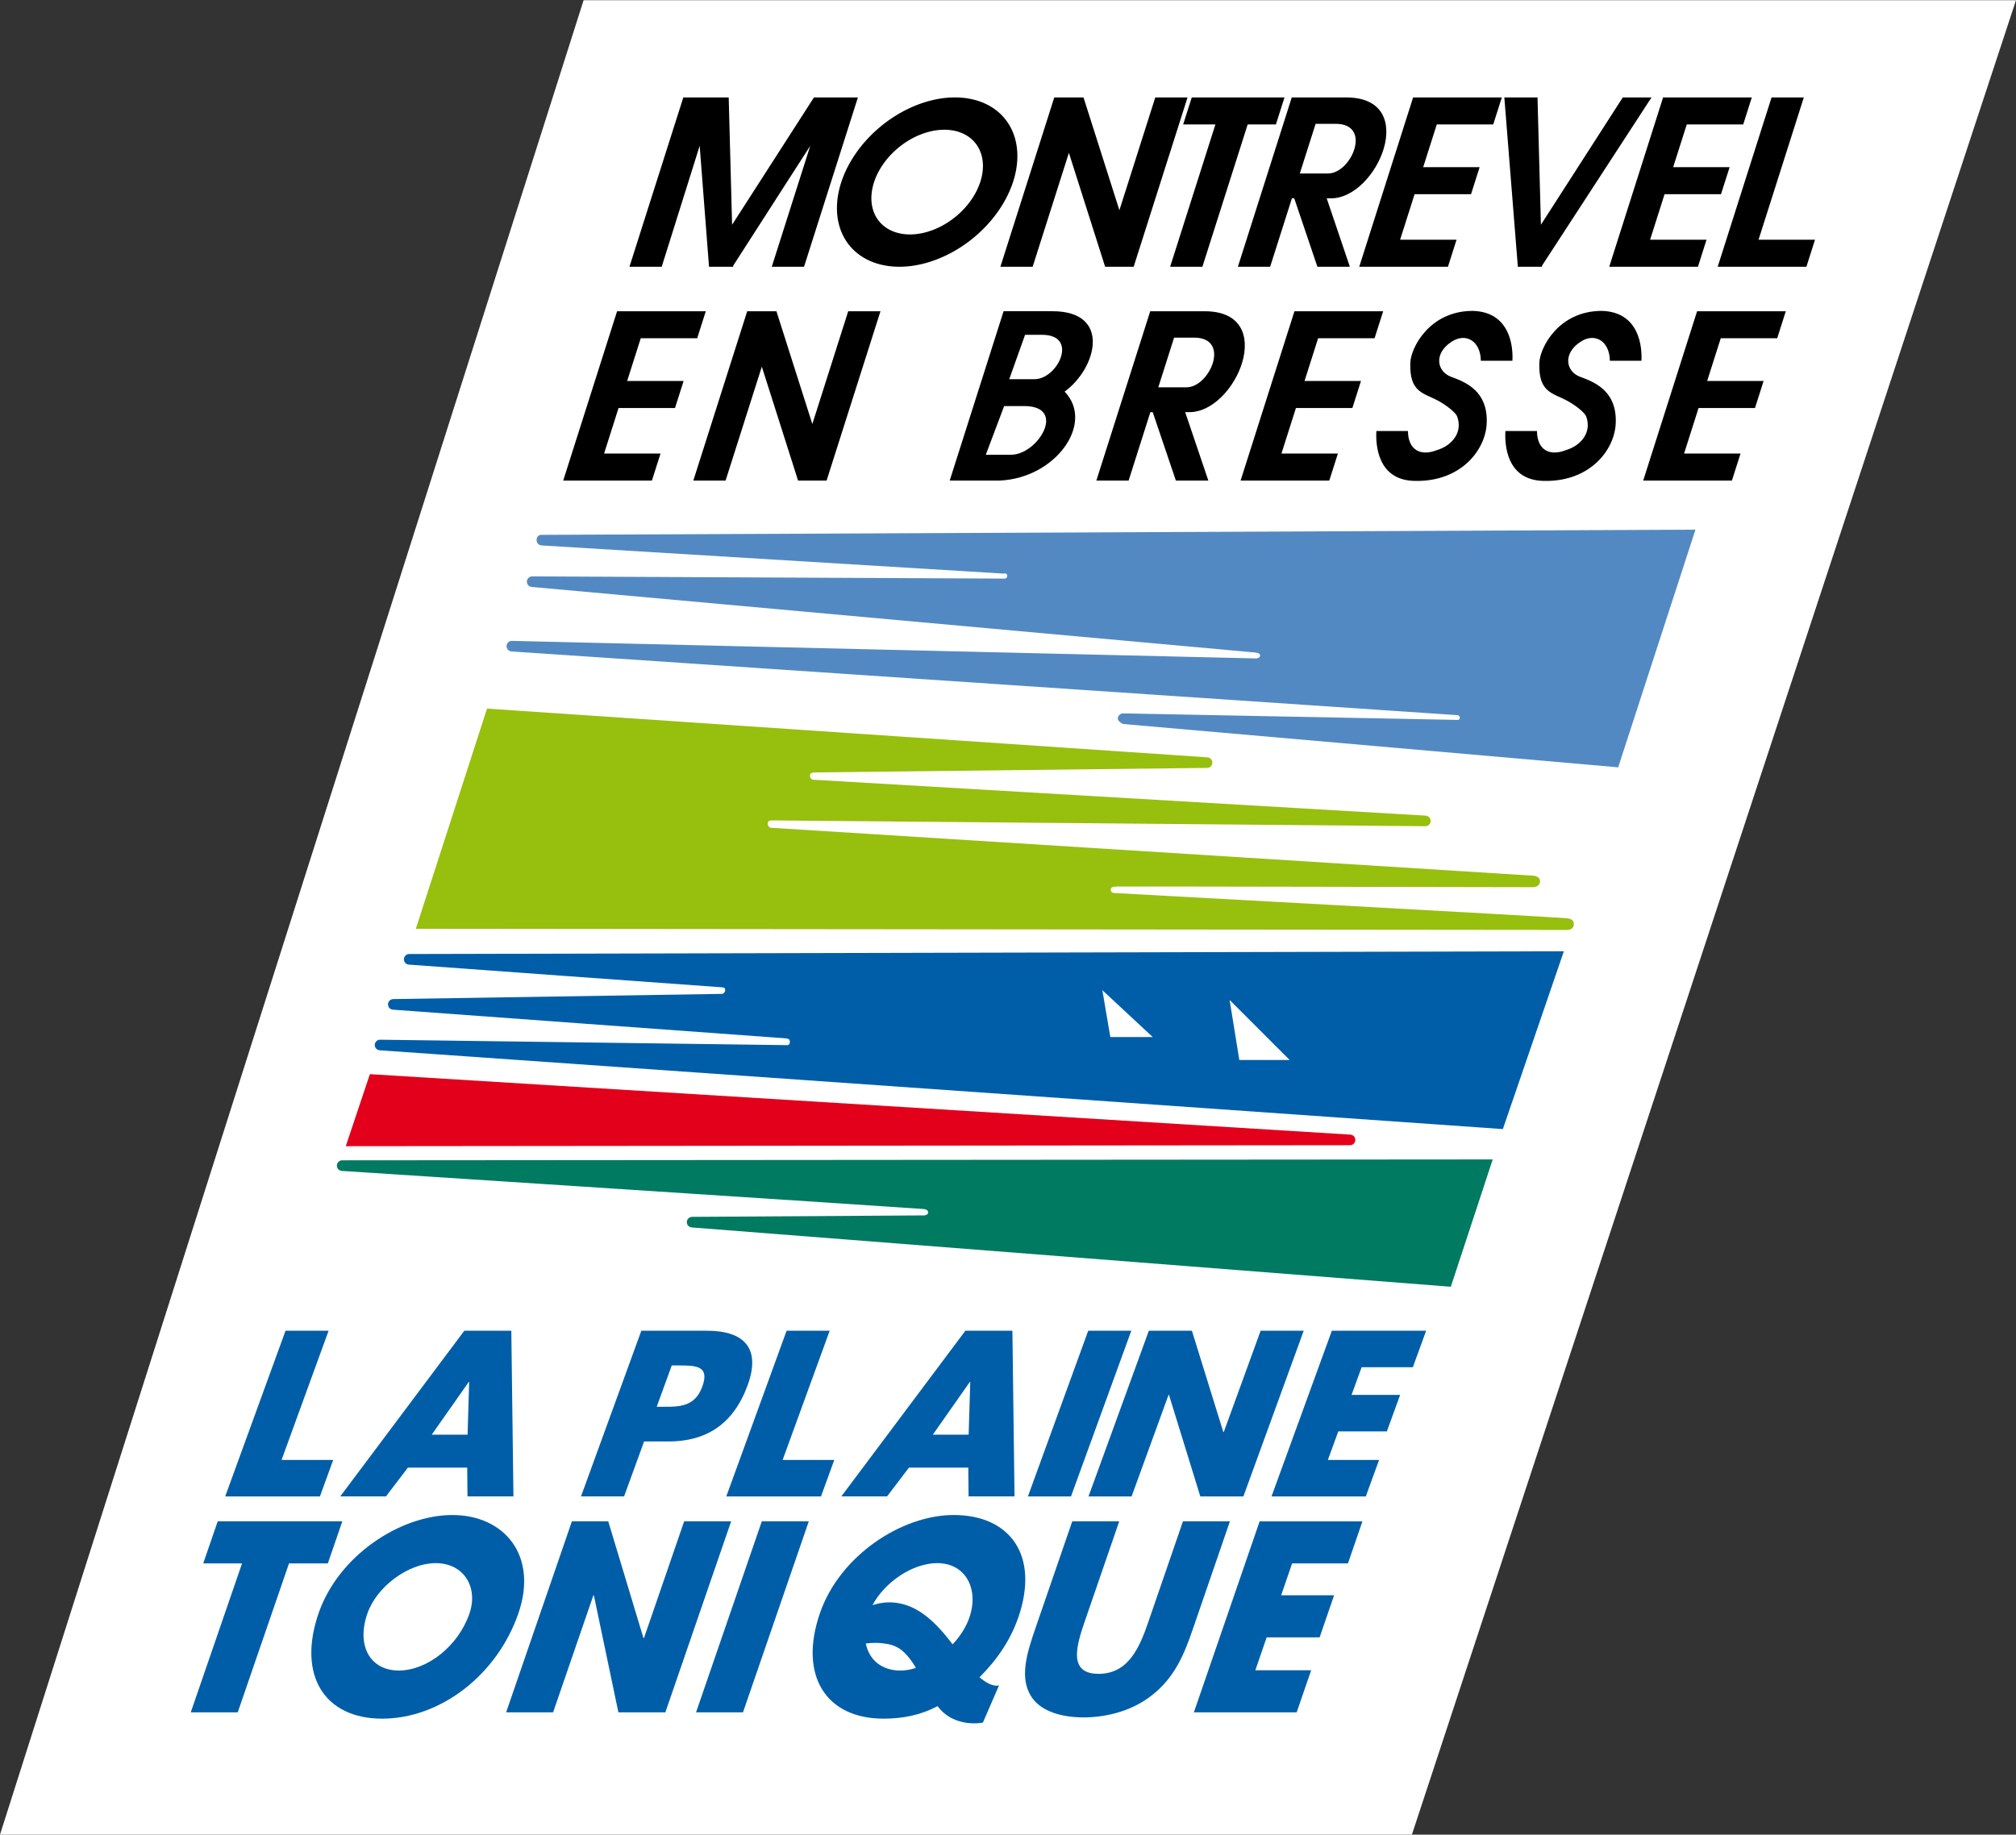 <?xml version="1.0" encoding="UTF-8" standalone="no"?>
<svg
   xmlns:dc="http://purl.org/dc/elements/1.1/"
   xmlns:cc="http://creativecommons.org/ns#"
   xmlns:rdf="http://www.w3.org/1999/02/22-rdf-syntax-ns#"
   xmlns:svg="http://www.w3.org/2000/svg"
   xmlns="http://www.w3.org/2000/svg"
   xmlns:sodipodi="http://sodipodi.sourceforge.net/DTD/sodipodi-0.dtd"
   xmlns:inkscape="http://www.inkscape.org/namespaces/inkscape"
   inkscape:version="1.0beta1 (76ce730, 2019-10-19)"
   sodipodi:docname="Logo_CC_Montrevel_Bresse.svg"
   id="svg2"
   version="1.1"
   xml:space="preserve"
   width="500"
   height="455.1"
   viewBox="0 0 500 455.1"><rect x="0" y="0" width="500" height="455.1" fill="#333333" stroke="none"/><sodipodi:namedview
     inkscape:current-layer="svg2"
     inkscape:window-maximized="0"
     inkscape:window-y="23"
     inkscape:window-x="0"
     inkscape:cy="95.593731"
     inkscape:cx="353.27138"
     inkscape:zoom="0.46614469"
     showgrid="false"
     id="namedview996"
     inkscape:window-height="784"
     inkscape:window-width="1440"
     inkscape:pageshadow="2"
     inkscape:pageopacity="0"
     guidetolerance="10"
     gridtolerance="10"
     objecttolerance="10"
     borderopacity="1"
     inkscape:document-rotation="0"
     bordercolor="#666666"
     pagecolor="#ffffff" /><defs
     id="defs6" /><path
     id="path678"
     style="opacity:1;fill:#ffffff;fill-opacity:1;fill-rule:nonzero;stroke:none;stroke-width:1.25;stop-opacity:1"
     d="M 144.747,0.049 5e-8,455.1 H 350.176 L 500,0.049 Z"
     inkscape:connector-curvature="0" /><g
     id="g1346"><path
       inkscape:connector-curvature="0"
       d="m 171.658,301.86 57.62,-0.36 c 0,0 0.909,-0.115 0.909,-0.68 0,-0.569 -0.342,-0.795 -1.134,-0.909 -0.794,-0.115 -144.194,-9.442 -144.194,-9.442 -0.725,0 -1.312,-0.589 -1.312,-1.317 0,-0.728 0.587,-1.317 1.312,-1.317 l 285.358,-0.221 -10.392,31.584 -188.167,-14.705 c -0.728,0 -1.317,-0.589 -1.317,-1.317 0,-0.728 0.588,-1.317 1.317,-1.317"
       style="opacity:1;fill:#007a61;fill-opacity:1;fill-rule:nonzero;stroke:none;stroke-width:3.954;stop-opacity:1"
       id="path684" /><path
       inkscape:connector-curvature="0"
       d="m 334.829,284.086 v 0 c 0.722,0 1.312,-0.589 1.312,-1.317 0,-0.724 -0.59,-1.313 -1.312,-1.313 L 91.739,266.46 85.754,284.328 Z"
       style="opacity:1;fill:#e2001a;fill-opacity:1;fill-rule:nonzero;stroke:none;stroke-width:3.954;stop-opacity:1"
       id="path686" /><path
       inkscape:connector-curvature="0"
       d="m 299.369,190.492 v 0 c 0.725,0 1.315,-0.585 1.315,-1.313 0,-0.728 -0.59,-1.317 -1.315,-1.317 l -178.582,-12.083 -17.655,54.62 285.673,0.281 c 0,0 1.521,0.043 1.521,-1.479 0,0 0.164,-1.151 -1.48,-1.396 -1.644,-0.249 -112.635,-6.287 -112.635,-6.287 0,0 -0.74,-0.083 -0.74,-0.822 0,-0.743 0.865,-0.743 1.644,-0.783 0.781,-0.04 103.125,0.166 103.125,0.166 0,0 1.705,0 1.705,-1.479 0,-1.479 -2.098,-1.396 -2.098,-1.396 L 191.026,205.327 c 0,0 -0.616,-0.245 -0.616,-1.064 0,-0.822 0.822,-0.743 1.438,-0.743 0.616,0 161.654,1.435 161.654,1.435 0.723,0 1.315,-0.589 1.315,-1.313 0,-0.728 -0.592,-1.317 -1.315,-1.317 l -151.954,-8.912 c 0,0 -0.659,-0.206 -0.659,-0.945 0,-0.739 0.411,-0.866 1.892,-0.866 1.478,0 96.589,-1.111 96.589,-1.111"
       style="opacity:1;fill:#97bf0d;fill-opacity:1;fill-rule:nonzero;stroke:none;stroke-width:3.954;stop-opacity:1"
       id="path688" /><path
       inkscape:connector-curvature="0"
       d="m 126.947,158.979 184.603,4.357 c 0,0 0.986,-0.083 0.986,-0.739 0,-0.656 -1.315,-0.743 -1.315,-0.743 L 131.99,145.61 c -0.728,0 -1.315,-0.589 -1.315,-1.317 0,-0.724 0.587,-1.313 1.315,-1.313 l 117.058,0.55 c 0,0 0.74,0.123 0.74,-0.7 0,-0.818 -0.822,-0.534 -0.822,-0.534 l -114.566,-6.987 c -0.727,0 -1.315,-0.589 -1.315,-1.313 0,-1.479 1.315,-1.317 1.315,-1.317 l 286.101,-1.289 -19.259,59.242 v -0.293 l -122.683,-10.739 c 0,0 -1.315,-0.589 -1.315,-1.317 0,-0.728 0.588,-1.317 1.315,-1.317 l 82.695,1.613 c 0,0 0.8,0.202 0.8,-0.538 0,-0.739 -0.904,-0.656 -0.904,-0.656 L 126.947,161.608 c -0.725,0 -1.313,-0.589 -1.313,-1.313 0,-0.731 0.588,-1.317 1.313,-1.317"
       style="opacity:1;fill:#5389c2;fill-opacity:1;fill-rule:nonzero;stroke:none;stroke-width:3.954;stop-opacity:1"
       id="path690" /><path
       inkscape:connector-curvature="0"
       d="m 307.372,262.952 -2.41,-14.906 14.902,14.906 z m -31.996,-5.698 -1.972,-11.621 12.492,11.621 z M 101.493,236.658 c -0.727,0 -1.315,0.589 -1.315,1.317 0,0.724 0.588,1.317 1.315,1.317 0,0 75.87,5.524 77.083,5.587 1.213,0.063 1.277,0.194 1.277,0.767 0,0.577 -0.638,0.898 -0.638,0.898 l -81.666,1.293 c -0.728,0 -1.317,0.589 -1.317,1.317 0,0.728 0.588,1.317 1.317,1.317 0,0 95.541,7.002 96.819,7.066 1.277,0.067 1.534,0.257 1.534,0.961 0,0.7 -0.575,0.767 -0.575,0.767 L 94.259,257.915 c -0.725,0 -1.313,0.589 -1.313,1.317 0,0.724 0.588,1.313 1.313,1.313 l 278.471,19.541 15.133,-44.111 z"
       style="opacity:1;fill:#005ea8;fill-opacity:1;fill-rule:nonzero;stroke:none;stroke-width:3.954;stop-opacity:1"
       id="path692" /></g><g
     id="g1759"><path
       inkscape:connector-curvature="0"
       d="m 69.831,362.159 h 12.809 l -3.294,9.051 H 55.855 L 70.814,330.112 h 10.682 z"
       style="opacity:1;fill:#005ea8;fill-opacity:1;fill-rule:nonzero;stroke:none;stroke-width:3.954;stop-opacity:1"
       id="path694" /><path
       inkscape:connector-curvature="0"
       d="m 116.364,342.812 h -0.108 l -9.177,13.084 h 8.884 z m -15.204,21.257 -5.434,7.137 H 84.389 L 115.154,330.112 h 11.662 l 0.526,41.094 H 115.946 l -0.071,-7.137 z"
       style="opacity:1;fill:#005ea8;fill-opacity:1;fill-rule:nonzero;stroke:none;stroke-width:3.954;stop-opacity:1"
       id="path696" /><path
       inkscape:connector-curvature="0"
       d="m 162.876,348.968 h 1.798 c 3.874,0 7.689,0 9.514,-5.014 1.885,-5.176 -1.639,-5.231 -5.784,-5.231 h -1.798 z m -3.815,-18.857 h 16.348 c 8.832,0 13.449,4.088 10.017,13.515 -3.534,9.703 -10.314,13.954 -19.632,13.954 h -6.05 l -4.961,13.625 h -10.684 z"
       style="opacity:1;fill:#005ea8;fill-opacity:1;fill-rule:nonzero;stroke:none;stroke-width:3.954;stop-opacity:1"
       id="path698" /><path
       inkscape:connector-curvature="0"
       d="m 194.103,362.159 h 12.809 l -3.292,9.051 h -23.489 l 14.958,-41.098 h 10.684 z"
       style="opacity:1;fill:#005ea8;fill-opacity:1;fill-rule:nonzero;stroke:none;stroke-width:3.954;stop-opacity:1"
       id="path700" /><path
       inkscape:connector-curvature="0"
       d="m 240.64,342.812 h -0.108 l -9.178,13.084 h 8.886 z m -15.204,21.257 -5.434,7.137 h -11.337 l 30.762,-41.094 h 11.667 l 0.523,41.094 h -11.393 l -0.071,-7.137 z"
       style="opacity:1;fill:#005ea8;fill-opacity:1;fill-rule:nonzero;stroke:none;stroke-width:3.954;stop-opacity:1"
       id="path702" /><path
       inkscape:connector-curvature="0"
       d="m 265.624,371.209 h -10.684 l 14.956,-41.098 h 10.684 z"
       style="opacity:1;fill:#005ea8;fill-opacity:1;fill-rule:nonzero;stroke:none;stroke-width:3.954;stop-opacity:1"
       id="path704" /><path
       inkscape:connector-curvature="0"
       d="m 284.928,330.112 h 10.684 l 7.791,25.128 h 0.108 l 9.148,-25.128 H 323.343 l -14.963,41.098 h -10.684 l -7.77,-25.183 h -0.11 l -9.162,25.183 h -10.684 z"
       style="opacity:1;fill:#005ea8;fill-opacity:1;fill-rule:nonzero;stroke:none;stroke-width:3.954;stop-opacity:1"
       id="path706" /><path
       inkscape:connector-curvature="0"
       d="m 337.706,339.158 -2.497,6.868 h 12.045 l -3.291,9.051 h -12.045 l -2.586,7.082 h 12.704 l -3.294,9.051 h -23.387 l 14.963,-41.098 h 23.382 l -3.291,9.047 z"
       style="opacity:1;fill:#005ea8;fill-opacity:1;fill-rule:nonzero;stroke:none;stroke-width:3.954;stop-opacity:1"
       id="path708" /><path
       inkscape:connector-curvature="0"
       d="M 58.962,424.77 H 47.313 l 12.719,-36.946 h -9.626 l 3.59,-10.431 h 30.905 l -3.592,10.431 h -9.629 z"
       style="opacity:1;fill:#005ea8;fill-opacity:1;fill-rule:nonzero;stroke:none;stroke-width:3.954;stop-opacity:1"
       id="path710" /><path
       inkscape:connector-curvature="0"
       d="m 91.111,400.267 c -2.809,8.169 0.84,14.135 7.793,14.135 6.953,0 14.716,-5.967 17.527,-14.135 2.25,-6.536 -1.402,-12.506 -8.357,-12.506 -6.953,0 -14.713,5.971 -16.963,12.506 m 37.465,-0.067 c -5.278,15.334 -19.397,26.14 -33.782,26.14 -14.384,0 -21.064,-10.806 -15.783,-26.14 4.931,-14.325 20.277,-24.376 33.175,-24.376 12.9,0 21.321,10.051 16.389,24.376"
       style="opacity:1;fill:#005ea8;fill-opacity:1;fill-rule:nonzero;stroke:none;stroke-width:3.954;stop-opacity:1"
       id="path712" /><path
       inkscape:connector-curvature="0"
       d="m 141.838,377.393 h 9.017 l 8.736,28.967 h 0.118 l 9.974,-28.967 h 11.651 l -16.315,47.377 h -11.649 l -6.083,-29.03 h -0.118 l -9.992,29.03 h -11.647 z"
       style="opacity:1;fill:#005ea8;fill-opacity:1;fill-rule:nonzero;stroke:none;stroke-width:3.954;stop-opacity:1"
       id="path714" /><path
       inkscape:connector-curvature="0"
       d="m 184.275,424.77 h -11.644 l 16.309,-47.377 h 11.649 z"
       style="opacity:1;fill:#005ea8;fill-opacity:1;fill-rule:nonzero;stroke:none;stroke-width:3.954;stop-opacity:1"
       id="path716" /><path
       inkscape:connector-curvature="0"
       d="m 305.04,377.393 -9.168,26.642 c -2.099,6.093 -4.415,12.127 -10.451,16.713 -5.086,3.895 -11.447,5.279 -16.674,5.279 -5.234,0 -10.641,-1.384 -13.044,-5.279 -2.878,-4.587 -1.042,-10.62 1.057,-16.713 l 9.175,-26.642 h 11.651 l -8.592,24.946 c -2.117,6.156 -4.017,12.882 3.472,12.882 7.489,0 10.219,-6.726 12.339,-12.882 l 8.585,-24.946 z"
       style="opacity:1;fill:#005ea8;fill-opacity:1;fill-rule:nonzero;stroke:none;stroke-width:3.954;stop-opacity:1"
       id="path718" /><path
       inkscape:connector-curvature="0"
       d="m 320.465,387.824 -2.722,7.916 h 13.135 l -3.593,10.431 H 314.151 l -2.809,8.169 h 13.846 l -3.593,10.431 h -25.492 l 16.307,-47.377 h 25.494 l -3.588,10.431 z"
       style="opacity:1;fill:#005ea8;fill-opacity:1;fill-rule:nonzero;stroke:none;stroke-width:3.954;stop-opacity:1"
       id="path720" /><path
       inkscape:connector-curvature="0"
       d="m 223.295,414.402 c -4.576,0 -7.732,-2.598 -8.559,-6.702 1.476,-0.217 3.394,-0.277 5.707,0.186 2.993,0.597 4.925,2.851 6.715,5.84 l -0.077,0.047 c -1.343,0.443 -2.592,0.629 -3.785,0.629 m 9.175,-26.642 c 7.014,0 10.395,6.409 7.949,13.507 -0.777,2.262 -2.267,4.674 -4.17,6.639 -5.85,-7.864 -10.4,-9.944 -14.448,-10.359 -2.028,-0.21 -3.927,0.166 -5.405,0.625 3.013,-5.658 9.874,-10.411 16.074,-10.411 m 20.096,13.447 c 5.298,-15.397 -2.076,-25.385 -16.046,-25.385 -12.893,0 -28.247,10.051 -33.175,24.376 -5.281,15.334 1.4,26.14 15.785,26.14 4.809,0 9.157,-0.878 13.362,-3.076 l 0.034,-0.04 c 4.147,5.595 11.248,4.096 11.248,4.096 l 4.006,-9.24 c 0,0 -1.647,0.735 -4.847,-2.005 4.466,-4.444 7.727,-9.343 9.634,-14.883"
       style="opacity:1;fill:#005ea8;fill-opacity:1;fill-rule:nonzero;stroke:none;stroke-width:3.954;stop-opacity:1"
       id="path722" /></g><g
     id="g1742"><path
       id="path1015"
       style="opacity:1;fill:#000000;fill-opacity:1;fill-rule:nonzero;stroke:none;stroke-width:0.378;stroke-miterlimit:4;stroke-dasharray:none;stop-opacity:1"
       d="m 169.475,24.17 -13.359,42 h 8 l 9.415,-30 2.319,30 h 6 l -0.008,-0.262 19.115,-29.738 -9.543,30 h 8 l 13.361,-42 H 201.873 L 181.572,55.75 180.729,24.17 Z"
       inkscape:connector-curvature="0"
       sodipodi:nodetypes="ccccccccccccccc" /><path
       id="path1128"
       style="opacity:1;fill:#000000;fill-opacity:1;fill-rule:nonzero;stroke:none;stroke-width:0.378;stroke-miterlimit:4;stroke-dasharray:none;stop-opacity:1"
       d="m 261.475,24.17 -13.359,42 h 8 l 8.986,-28.254 8.988,28.254 h 7.078 l 13.359,-42 h -8 l -8.898,27.979 -8.902,-27.979 z"
       inkscape:connector-curvature="0"
       sodipodi:nodetypes="ccccccccccc" /><path
       inkscape:connector-curvature="0"
       id="path1160"
       style="opacity:1;fill:#000000;fill-opacity:1;fill-rule:nonzero;stroke:none;stroke-width:0.378;stroke-miterlimit:4;stroke-dasharray:none;stop-opacity:1"
       d="m 295.576,24.17 -2.131,6.699 h 7.998 l -11.229,35.301 h 8 l 11.23,-35.301 h 7 l 2.131,-6.699 z" /><path
       sodipodi:nodetypes="ccccccccc"
       inkscape:connector-curvature="0"
       d="m 373.099,24.17 3.351,42 h 6 l -0.008,-0.262 27.156,-41.738 h -7.124 L 382.172,55.75 381.329,24.17 Z"
       style="opacity:1;fill:#000000;fill-opacity:1;fill-rule:nonzero;stroke:none;stroke-width:0.378;stroke-miterlimit:4;stroke-dasharray:none;stop-opacity:1"
       id="path1164" /><path
       id="path1239"
       style="opacity:1;fill:#000000;fill-opacity:1;fill-rule:nonzero;stroke:none;stroke-width:0.378;stroke-miterlimit:4;stroke-dasharray:none;stop-opacity:1"
       d="m 350.475,24.17 -13.359,42 h 22 l 2.131,-6.701 H 347.248 l 3.594,-11.299 H 364.84 l 2.133,-6.701 h -14 l 3.371,-10.6 h 14 l 2.131,-6.699 z"
       inkscape:connector-curvature="0"
       sodipodi:nodetypes="ccccccccccccc" /><path
       id="path1261"
       style="opacity:1;fill:#000000;fill-opacity:1;fill-rule:nonzero;stroke:none;stroke-width:0.378;stroke-miterlimit:4;stroke-dasharray:none;stop-opacity:1"
       d="m 439.375,24.17 -13.359,42 h 22 l 2.131,-6.701 H 436.148 L 447.375,24.17 Z"
       inkscape:connector-curvature="0"
       sodipodi:nodetypes="ccccccc" /><path
       sodipodi:nodetypes="ccccccccccccc"
       inkscape:connector-curvature="0"
       d="m 412.475,24.17 -13.359,42 h 22 l 2.131,-6.701 H 409.248 l 3.594,-11.299 H 426.84 l 2.133,-6.701 h -14 l 3.371,-10.6 h 14 l 2.131,-6.699 z"
       style="opacity:1;fill:#000000;fill-opacity:1;fill-rule:nonzero;stroke:none;stroke-width:0.378;stroke-miterlimit:4;stroke-dasharray:none;stop-opacity:1"
       id="path1275" /><path
       inkscape:connector-curvature="0"
       id="path1306"
       style="opacity:1;fill:#000000;fill-opacity:1;fill-rule:nonzero;stroke:none;stroke-width:0.378;stroke-miterlimit:4;stroke-dasharray:none;stop-opacity:1"
       d="m 320.375,24.17 -13.359,42 h 8 l 5.398,-16.975 h 0.578 l 5.744,16.975 h 8.051 l -5.744,-16.975 h 0.824 c 11.702,0.357 22.525,-25.025 4,-25.025 h -5.492 -5.936 z m 5.918,6.545 H 331.25 c 9.263,0 3.851,12.499 -2,12.32 h -6.875 z" /><path
       id="path1312"
       style="opacity:1;fill:#000000;fill-opacity:1;fill-rule:nonzero;stroke:none;stroke-width:0.378;stroke-miterlimit:4;stroke-dasharray:none;stop-opacity:1"
       d="m 248.906,77.203 -13.359,42 h 0.649 l -0.002,0.006 h 11.779 c 13.884,-0.609 23.605,-14.26 16.068,-22.061 7.971,-5.787 11.664,-19.945 -2.986,-19.945 h -4.906 z m 5.326,5.85 h 4.203 c 9.27,0 3.854,11.171 -2.002,11.012 h -6.123 z m -5.189,17.68 h 4.994 c 10.75,0 3.335,12.249 -3.456,12.074 h -6.086 z"
       inkscape:connector-curvature="0"
       sodipodi:nodetypes="ccccccscccsccccsccc" /><path
       sodipodi:nodetypes="ccccccccccccc"
       inkscape:connector-curvature="0"
       d="m 321.046,77.209 -13.359,42 h 22 l 2.131,-6.701 h -13.998 l 3.594,-11.299 h 13.998 l 2.133,-6.701 h -14 l 3.371,-10.6 h 14 l 2.131,-6.699 z"
       style="opacity:1;fill:#000000;fill-opacity:1;fill-rule:nonzero;stroke:none;stroke-width:0.378;stroke-miterlimit:4;stroke-dasharray:none;stop-opacity:1"
       id="path1381" /><path
       sodipodi:nodetypes="ccccccccccc"
       inkscape:connector-curvature="0"
       d="m 185.318,77.209 -13.359,42 h 8 l 8.986,-28.254 8.988,28.254 h 7.078 l 13.359,-42 h -8 l -8.898,27.979 -8.902,-27.979 z"
       style="opacity:1;fill:#000000;fill-opacity:1;fill-rule:nonzero;stroke:none;stroke-width:0.378;stroke-miterlimit:4;stroke-dasharray:none;stop-opacity:1"
       id="path1383" /><path
       d="m 285.275,77.209 -13.359,42 h 8 l 5.398,-16.975 h 0.578 l 5.744,16.975 h 8.051 l -5.744,-16.975 h 0.824 c 11.702,0.357 22.525,-25.025 4,-25.025 h -5.492 -5.936 z m 5.918,6.545 h 4.957 c 9.263,0 3.851,12.499 -2,12.32 h -6.875 z"
       style="opacity:1;fill:#000000;fill-opacity:1;fill-rule:nonzero;stroke:none;stroke-width:0.378;stroke-miterlimit:4;stroke-dasharray:none;stop-opacity:1"
       id="path1385"
       inkscape:connector-curvature="0" /><path
       id="path1387"
       style="opacity:1;fill:#000000;fill-opacity:1;fill-rule:nonzero;stroke:none;stroke-width:0.378;stroke-miterlimit:4;stroke-dasharray:none;stop-opacity:1"
       d="m 153.046,77.209 -13.359,42 h 22 l 2.131,-6.701 h -13.998 l 3.594,-11.299 h 13.998 l 2.133,-6.701 h -14 l 3.371,-10.6 h 14 l 2.131,-6.699 z"
       inkscape:connector-curvature="0"
       sodipodi:nodetypes="ccccccccccccc" /><path
       id="path1389"
       style="opacity:1;fill:#000000;fill-opacity:1;fill-rule:nonzero;stroke:none;stroke-width:0.378;stroke-miterlimit:4;stroke-dasharray:none;stop-opacity:1"
       d="m 420.903,77.209 -13.359,42 h 22 l 2.131,-6.701 h -13.998 l 3.594,-11.299 h 13.998 l 2.133,-6.701 h -14 l 3.371,-10.6 h 14 l 2.131,-6.699 z"
       inkscape:connector-curvature="0"
       sodipodi:nodetypes="ccccccccccccc" /><path
       id="path1415"
       style="opacity:1;fill:#000000;stroke:none;stroke-width:0.2;stroke-linecap:butt;stroke-linejoin:miter;stroke-miterlimit:4;stroke-dasharray:none;stroke-opacity:1;stop-opacity:1"
       d="m 365.248,77.121 c -10.78,0.013 -15.337,9.226 -15.464,12.84 -0.273,7.489 3.288,7.465 7.056,9.537 1.597,0.879 4.149,2.699 4.567,3.838 1.442,3.936 -1.336,7.2 -4.903,8.275 -4.006,1.629 -7.256,0.192 -7.311,-4.688 h -7.828 c -0.186,3.063 0.085,12.435 9.85,12.375 11.212,0.13 17.358,-7.777 17.521,-14.506 0.228,-7.652 -4.986,-9.928 -8.79,-11.299 -3.521,-1.269 -4.47,-5.707 0.014,-8.688 3.601,-2.394 7.256,-0.192 7.311,4.688 h 7.828 c 0.186,-3.063 -0.308,-12.121 -9.85,-12.373 z"
       inkscape:connector-curvature="0"
       sodipodi:nodetypes="ccsscccccsscccc" /><path
       inkscape:connector-curvature="0"
       id="ellipse1426"
       style="opacity:1;fill:#000000;stroke:none;stroke-width:0.373;stroke-linecap:round;stroke-linejoin:round;stroke-miterlimit:4;stroke-dasharray:none;stop-opacity:1"
       d="m 236.891,24.168 a 17.978,24.87 50.82 0 0 -19,7.652 17.978,24.87 50.82 0 0 -6.789,29.562 17.978,24.87 50.82 0 0 30.908,-2.863 17.978,24.87 50.82 0 0 6.789,-29.562 17.978,24.87 50.82 0 0 -11.908,-4.789 z m -2.811,8.016 a 11.117,15.378 50.82 0 1 7.525,2.961 11.117,15.378 50.82 0 1 -4.199,18.279 11.117,15.378 50.82 0 1 -19.109,1.771 11.117,15.378 50.82 0 1 4.197,-18.279 11.117,15.378 50.82 0 1 11.586,-4.732 z" /><path
       sodipodi:nodetypes="ccsscccccsscccc"
       inkscape:connector-curvature="0"
       d="m 397.248,77.121 c -10.78,0.013 -15.337,9.226 -15.464,12.84 -0.273,7.489 3.288,7.465 7.056,9.537 1.597,0.879 4.149,2.699 4.567,3.838 1.442,3.936 -1.336,7.2 -4.903,8.275 -4.006,1.629 -7.256,0.192 -7.311,-4.688 h -7.828 c -0.186,3.063 0.085,12.435 9.85,12.375 11.212,0.13 17.358,-7.777 17.521,-14.506 0.228,-7.652 -4.986,-9.928 -8.79,-11.299 -3.521,-1.269 -4.47,-5.707 0.014,-8.688 3.601,-2.394 7.256,-0.192 7.311,4.688 h 7.828 c 0.186,-3.063 -0.308,-12.121 -9.85,-12.373 z"
       style="opacity:1;fill:#000000;stroke:none;stroke-width:0.2;stroke-linecap:butt;stroke-linejoin:miter;stroke-miterlimit:4;stroke-dasharray:none;stroke-opacity:1;stop-opacity:1"
       id="path1723" /></g></svg>
